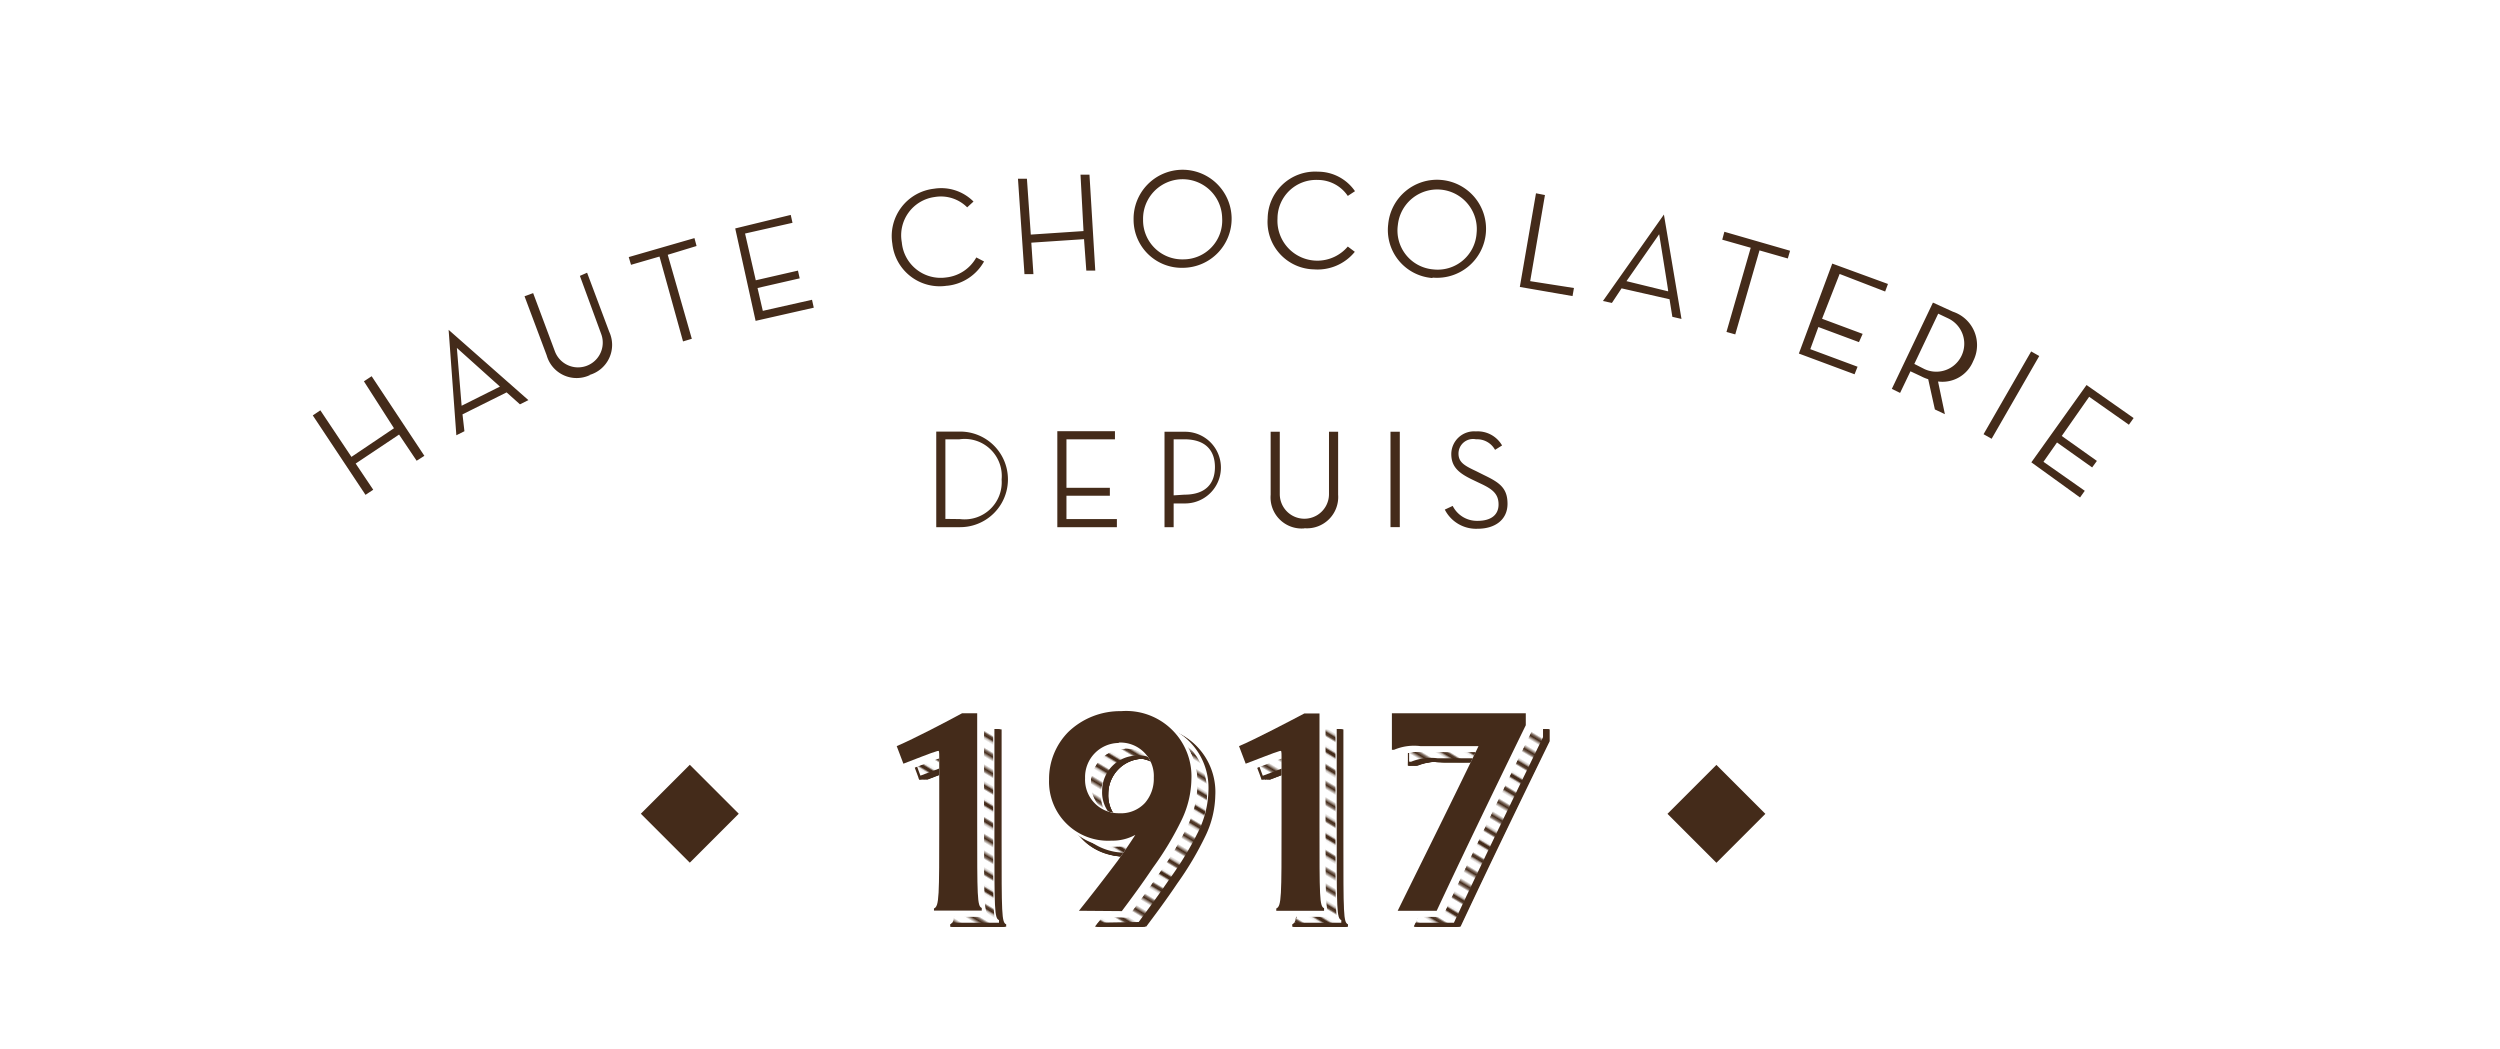 <svg viewBox="0 0 142.27 59.68" xmlns="http://www.w3.org/2000/svg" xmlns:xlink="http://www.w3.org/1999/xlink"><clipPath id="a"><path d="m0 0h72v72h-72z"/></clipPath><clipPath id="b"><path d="m-7.53 9.67h154.13v46.1h-154.13z"/></clipPath><clipPath id="c"><path d="m37.23 30.67h61.82v26.1h-61.82z"/></clipPath><clipPath id="d"><path d="m46.88 37.67h43.17v18.1h-43.17z"/></clipPath><pattern id="e" height="72" patternTransform="matrix(.1 .06 .06 -.1 -2958.72 1881.94)" patternUnits="userSpaceOnUse" viewBox="0 0 72 72" width="72"><path d="m0 0h72v72h-72z" fill="none"/><g clip-path="url(#a)"><path d="m71.75 3.6h72.5" fill="none" stroke="#442b1a" stroke-width="2.16"/><path d="m71.75 18h72.5" fill="none" stroke="#442b1a" stroke-width="2.16"/><path d="m71.75 32.4h72.5" fill="none" stroke="#442b1a" stroke-width="2.16"/><path d="m71.75 46.8h72.5" fill="none" stroke="#442b1a" stroke-width="2.16"/><path d="m71.75 61.2h72.5" fill="none" stroke="#442b1a" stroke-width="2.16"/><path d="m71.75 10.8h72.5" fill="none" stroke="#442b1a" stroke-width="2.16"/><path d="m71.75 25.2h72.5" fill="none" stroke="#442b1a" stroke-width="2.16"/><path d="m71.75 39.6h72.5" fill="none" stroke="#442b1a" stroke-width="2.16"/><path d="m71.75 54h72.5" fill="none" stroke="#442b1a" stroke-width="2.16"/><path d="m71.75 68.4h72.5" fill="none" stroke="#442b1a" stroke-width="2.16"/><path d="m-.25 3.6h72.5" fill="none" stroke="#442b1a" stroke-width="2.16"/><path d="m-.25 18h72.5" fill="none" stroke="#442b1a" stroke-width="2.16"/><path d="m-.25 32.4h72.5" fill="none" stroke="#442b1a" stroke-width="2.16"/><path d="m-.25 46.8h72.5" fill="none" stroke="#442b1a" stroke-width="2.16"/><path d="m-.25 61.2h72.5" fill="none" stroke="#442b1a" stroke-width="2.16"/><path d="m-.25 10.8h72.5" fill="none" stroke="#442b1a" stroke-width="2.16"/><path d="m-.25 25.2h72.5" fill="none" stroke="#442b1a" stroke-width="2.16"/><path d="m-.25 39.6h72.5" fill="none" stroke="#442b1a" stroke-width="2.16"/><path d="m-.25 54h72.5" fill="none" stroke="#442b1a" stroke-width="2.16"/><path d="m-.25 68.4h72.5" fill="none" stroke="#442b1a" stroke-width="2.16"/><path d="m-72.25 3.6h72.5" fill="none" stroke="#442b1a" stroke-width="2.16"/><path d="m-72.25 18h72.5" fill="none" stroke="#442b1a" stroke-width="2.16"/><path d="m-72.25 32.4h72.5" fill="none" stroke="#442b1a" stroke-width="2.16"/><path d="m-72.25 46.8h72.5" fill="none" stroke="#442b1a" stroke-width="2.16"/><path d="m-72.25 61.2h72.5" fill="none" stroke="#442b1a" stroke-width="2.16"/><path d="m-72.25 10.8h72.5" fill="none" stroke="#442b1a" stroke-width="2.16"/><path d="m-72.25 25.2h72.5" fill="none" stroke="#442b1a" stroke-width="2.16"/><path d="m-72.25 39.6h72.5" fill="none" stroke="#442b1a" stroke-width="2.16"/><path d="m-72.25 54h72.5" fill="none" stroke="#442b1a" stroke-width="2.16"/><path d="m-72.25 68.4h72.5" fill="none" stroke="#442b1a" stroke-width="2.16"/></g></pattern><pattern id="f" height="72" patternTransform="matrix(.1 .06 .06 -.1 -2960.03 1883.97)" patternUnits="userSpaceOnUse" viewBox="0 0 72 72" width="72"><path d="m0 0h72v72h-72z" fill="none"/><g clip-path="url(#a)"><path d="m71.75 3.6h72.5" fill="none" stroke="#442b1a" stroke-width="2.16"/><path d="m71.75 18h72.5" fill="none" stroke="#442b1a" stroke-width="2.16"/><path d="m71.75 32.4h72.5" fill="none" stroke="#442b1a" stroke-width="2.16"/><path d="m71.75 46.8h72.5" fill="none" stroke="#442b1a" stroke-width="2.16"/><path d="m71.75 61.2h72.5" fill="none" stroke="#442b1a" stroke-width="2.16"/><path d="m71.75 10.8h72.5" fill="none" stroke="#442b1a" stroke-width="2.16"/><path d="m71.75 25.2h72.5" fill="none" stroke="#442b1a" stroke-width="2.16"/><path d="m71.75 39.6h72.5" fill="none" stroke="#442b1a" stroke-width="2.16"/><path d="m71.75 54h72.5" fill="none" stroke="#442b1a" stroke-width="2.16"/><path d="m71.75 68.4h72.5" fill="none" stroke="#442b1a" stroke-width="2.16"/><path d="m-.25 3.6h72.5" fill="none" stroke="#442b1a" stroke-width="2.16"/><path d="m-.25 18h72.5" fill="none" stroke="#442b1a" stroke-width="2.16"/><path d="m-.25 32.4h72.5" fill="none" stroke="#442b1a" stroke-width="2.16"/><path d="m-.25 46.8h72.5" fill="none" stroke="#442b1a" stroke-width="2.16"/><path d="m-.25 61.2h72.5" fill="none" stroke="#442b1a" stroke-width="2.16"/><path d="m-.25 10.8h72.5" fill="none" stroke="#442b1a" stroke-width="2.16"/><path d="m-.25 25.2h72.5" fill="none" stroke="#442b1a" stroke-width="2.16"/><path d="m-.25 39.6h72.5" fill="none" stroke="#442b1a" stroke-width="2.16"/><path d="m-.25 54h72.5" fill="none" stroke="#442b1a" stroke-width="2.16"/><path d="m-.25 68.4h72.5" fill="none" stroke="#442b1a" stroke-width="2.16"/><path d="m-72.25 3.6h72.5" fill="none" stroke="#442b1a" stroke-width="2.16"/><path d="m-72.25 18h72.5" fill="none" stroke="#442b1a" stroke-width="2.16"/><path d="m-72.25 32.4h72.5" fill="none" stroke="#442b1a" stroke-width="2.16"/><path d="m-72.25 46.8h72.5" fill="none" stroke="#442b1a" stroke-width="2.16"/><path d="m-72.25 61.2h72.5" fill="none" stroke="#442b1a" stroke-width="2.16"/><path d="m-72.25 10.8h72.5" fill="none" stroke="#442b1a" stroke-width="2.16"/><path d="m-72.25 25.2h72.5" fill="none" stroke="#442b1a" stroke-width="2.16"/><path d="m-72.25 39.6h72.5" fill="none" stroke="#442b1a" stroke-width="2.16"/><path d="m-72.25 54h72.5" fill="none" stroke="#442b1a" stroke-width="2.16"/><path d="m-72.25 68.4h72.5" fill="none" stroke="#442b1a" stroke-width="2.16"/></g></pattern><g clip-path="url(#b)"><path d="m37.3 44.34h3.94v3.94h-3.94z" fill="#442b1a" transform="matrix(.707 -.707 .707 .707 -21.25 41.33)"/><path d="m95.72 44.34h3.94v3.94h-3.94z" fill="#442b1a" transform="matrix(.707 -.707 .707 .707 -4.13 82.64)"/><g clip-path="url(#b)"><path d="m82.22 29a2 2 0 0 0 1.87 1.09c1 0 1.7-.52 1.7-1.42s-.46-1.21-1.33-1.63l-.46-.23c-.66-.31-1-.5-1-1a.83.83 0 0 1 1-.81 1.16 1.16 0 0 1 1.08.6l.4-.25a1.6 1.6 0 0 0 -1.49-.8 1.3 1.3 0 0 0 -1.4 1.29c0 .76.47 1.11 1.25 1.48l.44.21c.66.31 1 .58 1 1.18s-.44.93-1.19.93a1.54 1.54 0 0 1 -1.42-.85zm-3.09 1h.53v-5.43h-.53zm-4.9.06a1.78 1.78 0 0 0 1.92-1.91v-3.58h-.52v3.55a1.4 1.4 0 1 1 -2.8 0v-3.55h-.52v3.59a1.77 1.77 0 0 0 1.92 1.91m-7.44-1.88v-3.19h.61c1.24 0 1.74.67 1.74 1.58s-.5 1.57-1.74 1.57zm0 .46h.65a2 2 0 1 0 0-4.08h-1.17v5.43h.52zm-6.62 1.35h3.39v-.46h-2.87v-1.33h2.47v-.45h-2.47v-2.76h2.76v-.46h-3.28zm-6.37-.47v-4.53h.8a2.11 2.11 0 0 1 2.4 2.29 2.11 2.11 0 0 1 -2.37 2.25zm-.52.47h1.36a2.72 2.72 0 1 0 0-5.44h-1.36z" fill="#442b1a"/><g clip-path="url(#c)"><g clip-path="url(#d)"><path d="m52.77 44.37-.38-1c1-.41 2.94-1.46 3.72-1.86h.89v4 2.29c0 4.17 0 4.7.26 4.8v.14h-2.75v-.14c.3-.12.3-.64.3-4.81v-3.74c0-.42 0-.43-.11-.4-.31.08-1.42.53-1.93.72" fill="#442b1a"/><path d="m62.76 52.73c.77-.95 1.49-1.88 2.21-2.85.33-.46.6-.85 1-1.47a2.69 2.69 0 0 1 -1.36.33 3.37 3.37 0 0 1 -3.55-3.49 3.8 3.8 0 0 1 1.1-2.7 4.21 4.21 0 0 1 3-1.19 3.72 3.72 0 0 1 4 3.91 5.55 5.55 0 0 1 -.54 2.26 18.12 18.12 0 0 1 -1.62 2.74c-.63.94-1.23 1.74-1.77 2.46zm2.24-9.55a2 2 0 0 0 -1.93 2 1.91 1.91 0 0 0 1.94 2 1.86 1.86 0 0 0 1.47-.59 2.1 2.1 0 0 0 .52-1.42 1.91 1.91 0 0 0 -2-2z" fill="#442b1a"/><path d="m72.25 44.37-.38-1c.95-.41 2.94-1.46 3.72-1.86h.86v4 2.29c0 4.17 0 4.7.26 4.8v.14h-2.71v-.14c.3-.12.3-.64.3-4.81v-3.74c0-.42 0-.43-.11-.4-.3.08-1.41.53-1.93.72" fill="#442b1a"/><path d="m80.69 43.57h-.12c0-.49 0-1.41 0-2.07h7.62v.68c-2 4.1-3.73 7.69-5.07 10.55h-2.22c1.66-3.37 2.9-5.84 4.6-9.36h-3.31a3.07 3.07 0 0 0 -1.5.2" fill="#442b1a"/><path d="m52.72 44.37-.37-1c.95-.41 2.94-1.46 3.71-1.86h.87v4 2.29c0 4.17 0 4.7.26 4.8v.14h-2.73v-.14c.31-.12.31-.64.31-4.81v-3.74c0-.42 0-.43-.12-.4-.3.08-1.41.53-1.93.72" fill="#442b1a"/><path d="m62.72 52.73c.76-.95 1.48-1.88 2.2-2.85.33-.46.61-.85 1-1.47a2.72 2.72 0 0 1 -1.37.33 3.36 3.36 0 0 1 -3.55-3.5 3.83 3.83 0 0 1 1.09-2.7 4.21 4.21 0 0 1 3-1.19 3.73 3.73 0 0 1 4 3.91 5.57 5.57 0 0 1 -.55 2.26 18.74 18.74 0 0 1 -1.64 2.75c-.64.94-1.24 1.74-1.77 2.46zm2.28-9.55a2 2 0 0 0 -1.93 2 1.91 1.91 0 0 0 2 2 1.87 1.87 0 0 0 1.47-.59 2.09 2.09 0 0 0 .5-1.43 1.9 1.9 0 0 0 -2-2z" fill="#442b1a"/><path d="m72.2 44.37-.37-1c1-.41 2.94-1.46 3.72-1.86h.86v4 2.29c0 4.17 0 4.7.26 4.8v.14h-2.67v-.14c.3-.12.3-.64.3-4.81v-3.74c0-.42 0-.43-.12-.4-.3.08-1.41.53-1.93.72" fill="#442b1a"/><path d="m80.64 43.57h-.11c0-.49 0-1.41 0-2.07h7.62v.68c-2 4.1-3.73 7.69-5.07 10.55h-2.2c1.66-3.37 2.89-5.84 4.59-9.36h-3.33a3.1 3.1 0 0 0 -1.5.2" fill="#442b1a"/><path d="m52.68 44.37-.38-1c1-.41 2.94-1.46 3.72-1.86h.86v4 2.29c0 4.17 0 4.7.26 4.8v.14h-2.72v-.14c.3-.12.3-.64.3-4.81v-3.74c0-.42 0-.43-.11-.4-.31.08-1.42.53-1.93.72" fill="#442b1a"/><path d="m62.67 52.73c.76-.95 1.49-1.88 2.21-2.85.33-.46.6-.85 1-1.47a2.69 2.69 0 0 1 -1.36.33 3.37 3.37 0 0 1 -3.52-3.5 3.8 3.8 0 0 1 1.1-2.7 4.21 4.21 0 0 1 3-1.19 3.72 3.72 0 0 1 4 3.91 5.55 5.55 0 0 1 -.54 2.26 18.12 18.12 0 0 1 -1.65 2.75c-.63.94-1.23 1.74-1.77 2.46zm2.33-9.55a2 2 0 0 0 -1.93 2 1.91 1.91 0 0 0 1.94 2 1.86 1.86 0 0 0 1.47-.59 2.09 2.09 0 0 0 .5-1.43 1.9 1.9 0 0 0 -2-2z" fill="#442b1a"/><path d="m72.16 44.37-.38-1c1-.41 2.94-1.46 3.72-1.86h.86v4 2.29c0 4.17 0 4.7.26 4.8v.14h-2.72v-.14c.3-.12.3-.64.3-4.81v-3.74c0-.42 0-.43-.11-.4-.3.08-1.41.53-1.93.72" fill="#442b1a"/><path d="m80.6 43.57h-.12c0-.49 0-1.41 0-2.07h7.62v.68c-2 4.1-3.73 7.69-5.07 10.55h-2.22c1.66-3.37 2.9-5.84 4.6-9.36h-3.31a3.07 3.07 0 0 0 -1.5.2" fill="#442b1a"/><path d="m52.63 44.37-.37-1c1-.41 2.94-1.46 3.71-1.86h.87v4 2.29c0 4.17 0 4.7.26 4.8v.14h-2.73v-.14c.31-.12.31-.64.31-4.81v-3.74c0-.42 0-.43-.12-.4-.3.08-1.41.53-1.93.72" fill="#442b1a"/><path d="m62.63 52.73c.76-.95 1.48-1.88 2.2-2.85.33-.46.61-.85 1-1.47a2.72 2.72 0 0 1 -1.37.33 3.36 3.36 0 0 1 -3.54-3.49 3.83 3.83 0 0 1 1.08-2.71 4.21 4.21 0 0 1 3-1.19 3.73 3.73 0 0 1 4 3.91 5.57 5.57 0 0 1 -.55 2.26 18.74 18.74 0 0 1 -1.64 2.75c-.64.94-1.24 1.74-1.77 2.46zm2.27-9.55a2 2 0 0 0 -1.93 2 1.91 1.91 0 0 0 2 2 1.87 1.87 0 0 0 1.47-.59 2.09 2.09 0 0 0 .5-1.43 1.9 1.9 0 0 0 -2-2z" fill="#442b1a"/><path d="m72.11 44.37-.37-1c1-.41 2.94-1.46 3.72-1.86h.86v4 2.29c0 4.17 0 4.7.26 4.8v.14h-2.7v-.14c.3-.12.3-.64.3-4.81v-3.74c0-.42 0-.43-.12-.4-.3.08-1.41.53-1.93.72" fill="#442b1a"/><path d="m80.55 43.57h-.11c0-.49 0-1.41 0-2.07h7.56v.68c-2 4.1-3.73 7.69-5.07 10.55h-2.2c1.65-3.37 2.89-5.84 4.59-9.36h-3.27a3.07 3.07 0 0 0 -1.5.2" fill="#442b1a"/><path d="m52.59 44.37-.38-1c.95-.41 2.94-1.46 3.72-1.86h.86v4 2.29c0 4.17 0 4.7.26 4.8v.14h-2.72v-.14c.3-.12.3-.64.3-4.81v-3.74c0-.42 0-.43-.11-.4-.31.08-1.42.53-1.93.72" fill="#442b1a"/><path d="m62.58 52.73c.76-.95 1.48-1.88 2.2-2.85.34-.46.61-.85 1-1.47a2.7 2.7 0 0 1 -1.37.33 3.37 3.37 0 0 1 -3.54-3.49 3.83 3.83 0 0 1 1.13-2.71 4.25 4.25 0 0 1 3-1.19 3.73 3.73 0 0 1 4 3.91 5.57 5.57 0 0 1 -.55 2.26 17.07 17.07 0 0 1 -1.64 2.75c-.63.94-1.24 1.74-1.77 2.46zm2.28-9.55a2 2 0 0 0 -1.93 2 1.91 1.91 0 0 0 1.94 2 1.86 1.86 0 0 0 1.47-.59 2.09 2.09 0 0 0 .5-1.43 1.9 1.9 0 0 0 -2-2z" fill="#442b1a"/><path d="m72.07 44.37-.38-1c1-.41 2.94-1.46 3.72-1.86h.86v4 2.29c0 4.17 0 4.7.26 4.8v.14h-2.72v-.14c.3-.12.3-.64.3-4.81v-3.74c0-.42 0-.43-.11-.4-.31.08-1.41.53-1.93.72" fill="#442b1a"/><path d="m80.51 43.57h-.12c0-.49 0-1.41 0-2.07h7.61v.68c-2 4.1-3.73 7.69-5.07 10.55h-2.21c1.66-3.37 2.9-5.84 4.6-9.36h-3.32a3 3 0 0 0 -1.5.2" fill="#442b1a"/><path d="m52.54 44.37-.37-1c.95-.41 2.93-1.46 3.71-1.86h.87v4 2.29c0 4.17 0 4.7.26 4.8v.14h-2.73v-.14c.31-.12.31-.64.31-4.81v-3.74c0-.42 0-.43-.12-.4-.3.08-1.41.53-1.93.72" fill="#442b1a"/><path d="m62.54 52.73c.76-.95 1.48-1.88 2.2-2.85.33-.46.6-.85 1-1.47a2.72 2.72 0 0 1 -1.37.33 3.36 3.36 0 0 1 -3.54-3.49 3.83 3.83 0 0 1 1.09-2.7 4.21 4.21 0 0 1 3-1.19 3.73 3.73 0 0 1 4 3.91 5.57 5.57 0 0 1 -.55 2.26 18.74 18.74 0 0 1 -1.64 2.75c-.64.94-1.24 1.74-1.77 2.46zm2.27-9.55a2 2 0 0 0 -1.93 2 1.91 1.91 0 0 0 1.95 2 1.84 1.84 0 0 0 1.46-.59 2.05 2.05 0 0 0 .51-1.43 1.9 1.9 0 0 0 -2-2z" fill="#442b1a"/><path d="m72 44.37-.37-1c.95-.41 2.94-1.46 3.71-1.86h.87v4 2.29c0 4.17 0 4.7.26 4.8v.14h-2.7v-.14c.3-.12.3-.64.3-4.81v-3.74c0-.42 0-.43-.12-.4-.3.08-1.41.53-1.93.72" fill="#442b1a"/><path d="m80.46 43.57h-.11c0-.49 0-1.41 0-2.07h7.65v.68c-2 4.1-3.73 7.69-5.07 10.55h-2.2c1.65-3.37 2.89-5.84 4.59-9.36h-3.32a3.07 3.07 0 0 0 -1.5.2" fill="#442b1a"/><path d="m52.5 44.37-.38-1c1-.41 2.94-1.46 3.72-1.86h.86v4 2.29c0 4.17 0 4.7.26 4.8v.14h-2.72v-.14c.3-.12.3-.64.3-4.81v-3.74c0-.42 0-.43-.11-.4-.31.08-1.42.53-1.93.72" fill="#442b1a"/><path d="m62.49 52.73c.76-.95 1.48-1.88 2.2-2.85.34-.46.61-.85 1-1.47a2.7 2.7 0 0 1 -1.37.33 3.37 3.37 0 0 1 -3.54-3.49 3.83 3.83 0 0 1 1.09-2.7 4.25 4.25 0 0 1 3-1.19 3.73 3.73 0 0 1 4 3.91 5.57 5.57 0 0 1 -.55 2.26 17.07 17.07 0 0 1 -1.64 2.75c-.63.94-1.24 1.74-1.77 2.46zm2.28-9.55a2 2 0 0 0 -1.93 2 1.91 1.91 0 0 0 1.94 2 1.86 1.86 0 0 0 1.47-.59 2.09 2.09 0 0 0 .5-1.43 1.9 1.9 0 0 0 -2-2z" fill="#442b1a"/><path d="m72 44.37-.38-1c1-.41 2.94-1.46 3.72-1.86h.86v4 2.29c0 4.17 0 4.7.26 4.8v.14h-2.74v-.14c.3-.12.3-.64.3-4.81v-3.74c0-.42 0-.43-.11-.4-.31.08-1.41.53-1.93.72" fill="#442b1a"/><path d="m80.42 43.57h-.12c0-.49 0-1.41 0-2.07h7.62v.68c-2 4.1-3.73 7.69-5.07 10.55h-2.22c1.66-3.37 2.9-5.84 4.6-9.36h-3.32a3 3 0 0 0 -1.49.2" fill="#442b1a"/><path d="m52.45 44.37-.37-1c.92-.37 2.92-1.47 3.71-1.87h.87v4 2.29c0 4.17 0 4.7.26 4.8v.14h-2.73v-.13c.31-.12.31-.64.31-4.81v-3.74c0-.42 0-.43-.12-.4-.3.08-1.41.53-1.93.72" fill="#442b1a"/><path d="m62.44 52.73c.77-.95 1.49-1.88 2.21-2.85.33-.46.6-.85 1-1.47a2.72 2.72 0 0 1 -1.37.33 3.37 3.37 0 0 1 -3.55-3.49 3.8 3.8 0 0 1 1.1-2.7 4.21 4.21 0 0 1 3-1.19 3.73 3.73 0 0 1 4 3.91 5.57 5.57 0 0 1 -.55 2.26 18.74 18.74 0 0 1 -1.64 2.75c-.64.94-1.24 1.74-1.78 2.46zm2.28-9.55a2 2 0 0 0 -1.93 2 1.91 1.91 0 0 0 1.94 2 1.86 1.86 0 0 0 1.47-.59 2.05 2.05 0 0 0 .51-1.43 1.9 1.9 0 0 0 -2-2z" fill="#442b1a"/><path d="m71.93 44.37-.37-1c1-.41 2.94-1.46 3.71-1.86h.87v4 2.29c0 4.17 0 4.7.26 4.8v.14h-2.73v-.14c.31-.12.31-.64.31-4.81v-3.74c0-.42 0-.43-.12-.4-.3.08-1.41.53-1.93.72" fill="#442b1a"/><path d="m80.37 43.57h-.11c0-.49 0-1.41 0-2.07h7.62v.68c-2 4.1-3.73 7.69-5.07 10.55h-2.2c1.65-3.37 2.89-5.84 4.59-9.36h-3.33a3.07 3.07 0 0 0 -1.5.2" fill="#442b1a"/><path d="m52.4 44.37-.37-1c.97-.37 2.97-1.47 3.72-1.87h.86v4 2.29c0 4.17 0 4.7.25 4.8v.14h-2.7v-.13c.3-.12.3-.64.3-4.81v-3.74c0-.42 0-.43-.12-.4-.3.08-1.41.53-1.93.72" fill="#442b1a"/><path d="m62.4 52.73c.76-.95 1.48-1.88 2.2-2.85.33-.46.61-.85 1-1.47a2.72 2.72 0 0 1 -1.37.33 3.37 3.37 0 0 1 -3.54-3.49 3.83 3.83 0 0 1 1.09-2.7 4.25 4.25 0 0 1 3-1.19 3.73 3.73 0 0 1 4 3.91 5.57 5.57 0 0 1 -.55 2.26 17.07 17.07 0 0 1 -1.64 2.75c-.63.94-1.24 1.74-1.77 2.46zm2.28-9.55a2 2 0 0 0 -1.93 2 1.91 1.91 0 0 0 1.94 2 1.87 1.87 0 0 0 1.47-.59 2.09 2.09 0 0 0 .5-1.43 1.9 1.9 0 0 0 -2-2z" fill="#442b1a"/><path d="m71.89 44.37-.38-1c.95-.41 2.94-1.46 3.72-1.86h.86v4 2.29c0 4.17 0 4.7.26 4.8v.14h-2.72v-.14c.3-.12.3-.64.3-4.81v-3.74c0-.42 0-.43-.11-.4-.31.08-1.42.53-1.93.72" fill="#442b1a"/><path d="m80.33 43.57h-.12c0-.49 0-1.41 0-2.07h7.62v.68c-2 4.1-3.73 7.69-5.07 10.55h-2.22c1.66-3.37 2.9-5.84 4.6-9.36h-3.32a3 3 0 0 0 -1.49.2" fill="#442b1a"/><path d="m52.36 44.37-.37-1c.95-.41 2.93-1.46 3.71-1.86h.87v4 2.29c0 4.17 0 4.7.26 4.8v.14h-2.73v-.14c.31-.12.31-.64.31-4.81v-3.74c0-.42 0-.43-.12-.4-.3.08-1.41.53-1.93.72" fill="#442b1a"/><path d="m62.35 52.73c.77-.95 1.49-1.88 2.21-2.85.33-.46.6-.85 1-1.47a2.72 2.72 0 0 1 -1.37.33 3.37 3.37 0 0 1 -3.55-3.49 3.8 3.8 0 0 1 1.1-2.7 4.21 4.21 0 0 1 3-1.19 3.73 3.73 0 0 1 4 3.91 5.57 5.57 0 0 1 -.55 2.26 18.74 18.74 0 0 1 -1.64 2.75c-.64.94-1.24 1.74-1.78 2.46zm2.28-9.55a2 2 0 0 0 -1.93 2 1.91 1.91 0 0 0 1.94 2 1.86 1.86 0 0 0 1.47-.59 2.05 2.05 0 0 0 .51-1.43 1.9 1.9 0 0 0 -2-2z" fill="#442b1a"/><path d="m71.84 44.37-.37-1c1-.41 2.94-1.46 3.71-1.86h.87v4 2.29c0 4.17 0 4.7.26 4.8v.14h-2.73v-.14c.31-.12.31-.64.31-4.81v-3.74c0-.42 0-.43-.12-.4-.3.08-1.41.53-1.93.72" fill="#442b1a"/><path d="m80.28 43.57h-.11c0-.49 0-1.41 0-2.07h7.62v.68c-2 4.1-3.73 7.69-5.07 10.55h-2.22c1.65-3.37 2.89-5.84 4.59-9.36h-3.31a3.07 3.07 0 0 0 -1.5.2" fill="#442b1a"/><path d="m52.31 44.37-.37-1c1-.41 2.94-1.46 3.72-1.86h.86v4 2.29c0 4.17 0 4.7.26 4.8v.14h-2.7v-.14c.3-.12.3-.64.3-4.81v-3.74c0-.42 0-.43-.12-.4-.3.08-1.41.53-1.93.72" fill="#442b1a"/><path d="m62.31 52.73c.76-.95 1.48-1.88 2.2-2.85.33-.46.61-.85 1-1.47a2.72 2.72 0 0 1 -1.37.33 3.37 3.37 0 0 1 -3.54-3.49 3.83 3.83 0 0 1 1.09-2.7 4.23 4.23 0 0 1 3-1.19 3.73 3.73 0 0 1 4 3.91 5.57 5.57 0 0 1 -.55 2.26 17.87 17.87 0 0 1 -1.64 2.75c-.63.94-1.24 1.74-1.77 2.46zm2.27-9.55a2 2 0 0 0 -1.93 2 1.92 1.92 0 0 0 1.95 2 1.87 1.87 0 0 0 1.47-.59 2.09 2.09 0 0 0 .5-1.43 1.9 1.9 0 0 0 -2-2z" fill="#442b1a"/><path d="m71.8 44.37-.38-1c1-.41 2.94-1.46 3.72-1.86h.86v4 2.29c0 4.17 0 4.7.26 4.8v.14h-2.72v-.14c.3-.12.3-.64.3-4.81v-3.74c0-.42 0-.43-.11-.4-.31.08-1.42.53-1.93.72" fill="#442b1a"/><path d="m80.24 43.57h-.12c0-.49 0-1.41 0-2.07h7.62v.68c-2 4.1-3.74 7.69-5.08 10.55h-2.2c1.66-3.37 2.9-5.84 4.6-9.36h-3.33a3 3 0 0 0 -1.49.2" fill="#442b1a"/><path d="m52.38 44.14-.37-1c1-.4 2.94-1.45 3.71-1.86h.87v4 2.29c0 4.16 0 4.69.26 4.79v.15h-2.73v-.13c.31-.13.31-.65.31-4.81v-3.75c0-.41 0-.43-.12-.4-.3.09-1.41.53-1.93.72" fill="#fff"/><path d="m62.38 52.51c.76-.95 1.48-1.89 2.2-2.85.33-.46.61-.85 1-1.47a2.72 2.72 0 0 1 -1.37.33 3.35 3.35 0 0 1 -3.53-3.52 3.84 3.84 0 0 1 1.09-2.71 4.25 4.25 0 0 1 3-1.18 3.73 3.73 0 0 1 4 3.9 5.57 5.57 0 0 1 -.55 2.26 18.23 18.23 0 0 1 -1.65 2.73c-.64.94-1.24 1.75-1.77 2.47zm2.27-9.51a2 2 0 0 0 -1.93 2 1.91 1.91 0 0 0 2 2 1.87 1.87 0 0 0 1.47-.59 2.09 2.09 0 0 0 .5-1.42 1.9 1.9 0 0 0 -2-2z" fill="#fff"/><path d="m71.86 44.14-.37-1c1-.4 2.94-1.45 3.72-1.86h.86v4 2.29c0 4.16 0 4.69.26 4.79v.15h-2.7v-.13c.3-.13.3-.65.3-4.81v-3.75c0-.41 0-.43-.12-.4-.3.09-1.41.53-1.93.72" fill="#fff"/><path d="m80.3 43.35h-.11c0-.49 0-1.41 0-2.08h7.62v.68c-2 4.11-3.73 7.69-5.07 10.56h-2.2c1.66-3.37 2.89-5.85 4.59-9.36h-3.33a3 3 0 0 0 -1.5.2" fill="#fff"/><path d="m52.31 44.37-.37-1c1-.41 2.94-1.46 3.72-1.86h.86v4 2.29c0 4.17 0 4.7.26 4.8v.14h-2.7v-.14c.3-.12.3-.64.3-4.81v-3.74c0-.42 0-.43-.12-.4-.3.08-1.41.53-1.93.72" fill="url(#e)"/><path d="m62.31 52.73c.76-.95 1.48-1.88 2.2-2.85.33-.46.61-.85 1-1.47a2.72 2.72 0 0 1 -1.37.33 3.37 3.37 0 0 1 -3.54-3.49 3.83 3.83 0 0 1 1.09-2.7 4.23 4.23 0 0 1 3-1.19 3.73 3.73 0 0 1 4 3.91 5.57 5.57 0 0 1 -.55 2.26 17.87 17.87 0 0 1 -1.64 2.75c-.63.94-1.24 1.74-1.77 2.46zm2.27-9.55a2 2 0 0 0 -1.93 2 1.92 1.92 0 0 0 1.95 2 1.87 1.87 0 0 0 1.47-.59 2.09 2.09 0 0 0 .5-1.43 1.9 1.9 0 0 0 -2-2z" fill="url(#f)"/><path d="m71.8 44.37-.38-1c1-.41 2.94-1.46 3.72-1.86h.86v4 2.29c0 4.17 0 4.7.26 4.8v.14h-2.72v-.14c.3-.12.3-.64.3-4.81v-3.74c0-.42 0-.43-.11-.4-.31.08-1.42.53-1.93.72" fill="url(#e)"/><path d="m80.24 43.57h-.12c0-.49 0-1.41 0-2.07h7.62v.68c-2 4.1-3.74 7.69-5.08 10.55h-2.2c1.66-3.37 2.9-5.84 4.6-9.36h-3.33a3 3 0 0 0 -1.49.2" fill="url(#e)"/><g fill="#fff"><path d="m51.75 43.8-.38-1c1-.4 2.94-1.45 3.72-1.86h.91v4 2.29c0 4.16 0 4.69.26 4.79v.15h-2.77v-.17c.3-.13.3-.65.3-4.81v-3.71c0-.42 0-.43-.11-.4-.31.08-1.42.53-1.93.72"/><path d="m61.74 52.17c.76-1 1.49-1.89 2.21-2.85.33-.47.6-.85 1-1.47a2.69 2.69 0 0 1 -1.36.33 3.36 3.36 0 0 1 -3.59-3.5 3.8 3.8 0 0 1 1.14-2.68 4.25 4.25 0 0 1 3-1.18 3.72 3.72 0 0 1 4 3.9 5.55 5.55 0 0 1 -.56 2.28 17.64 17.64 0 0 1 -1.65 2.75c-.63.94-1.23 1.75-1.77 2.47zm2.26-9.55a1.94 1.94 0 0 0 -1.93 2 1.91 1.91 0 0 0 1.94 2 1.86 1.86 0 0 0 1.49-.62 2.09 2.09 0 0 0 .5-1.4 1.9 1.9 0 0 0 -2-2z"/><path d="m71.23 43.8-.38-1c1-.4 2.94-1.45 3.72-1.86h.86v4 2.29c0 4.16 0 4.69.26 4.79v.15h-2.69v-.17c.3-.13.3-.65.3-4.81v-3.71c0-.42 0-.43-.11-.4-.3.08-1.41.53-1.93.72"/><path d="m79.67 43h-.12c0-.49 0-1.42 0-2.08h7.62v.68c-2 4.1-3.73 7.69-5.07 10.56h-2.22c1.66-3.37 2.9-5.85 4.6-9.37h-3.31a2.91 2.91 0 0 0 -1.5.21"/><path d="m51.72 43.78-.37-1c.95-.41 2.94-1.46 3.72-1.86h.86v4 2.28c0 4.17 0 4.7.26 4.8v.15h-2.7v-.15c.3-.13.3-.65.3-4.82v-3.72c0-.42 0-.43-.12-.4-.3.08-1.41.53-1.93.72"/><path d="m61.72 52.14c.76-1 1.48-1.88 2.2-2.85.33-.46.61-.85 1-1.47a2.72 2.72 0 0 1 -1.37.33 3.37 3.37 0 0 1 -3.55-3.5 3.83 3.83 0 0 1 1.11-2.65 4.25 4.25 0 0 1 3-1.19 3.73 3.73 0 0 1 4 3.91 5.57 5.57 0 0 1 -.55 2.26 17.07 17.07 0 0 1 -1.64 2.75c-.63.94-1.24 1.74-1.77 2.46zm2.28-9.55a2 2 0 0 0 -1.93 2 1.91 1.91 0 0 0 1.94 2 1.87 1.87 0 0 0 1.47-.59 2.09 2.09 0 0 0 .5-1.43 1.9 1.9 0 0 0 -2-2z"/><path d="m71.21 43.78-.38-1c1-.41 2.94-1.46 3.72-1.86h.86v4 2.28c0 4.17 0 4.7.26 4.8v.15h-2.67v-.15c.3-.13.3-.65.3-4.82v-3.72c0-.42 0-.43-.11-.4-.31.08-1.42.53-1.93.72"/><path d="m79.65 43h-.12c0-.49 0-1.41 0-2.07h7.62v.68c-2 4.1-3.74 7.69-5.08 10.55h-2.2c1.66-3.37 2.9-5.84 4.6-9.36h-3.33a3 3 0 0 0 -1.49.2"/><path d="m51.7 43.75-.37-1c1-.4 2.94-1.45 3.71-1.85h.87v4 2.29c0 4.16 0 4.7.26 4.8v.14h-2.73v-.13c.31-.13.31-.65.31-4.81v-3.75c0-.42 0-.44-.12-.41-.3.09-1.41.54-1.93.72"/><path d="m61.7 52.12c.76-.95 1.48-1.88 2.2-2.85.33-.46.61-.85 1-1.47a2.72 2.72 0 0 1 -1.37.33 3.36 3.36 0 0 1 -3.53-3.5 3.85 3.85 0 0 1 1.09-2.71 4.25 4.25 0 0 1 3-1.18 3.73 3.73 0 0 1 4 3.91 5.57 5.57 0 0 1 -.55 2.26 19.28 19.28 0 0 1 -1.64 2.75c-.64.94-1.24 1.74-1.77 2.46zm2.3-9.55a2 2 0 0 0 -1.93 2 2 2 0 0 0 3.39 1.43 2.09 2.09 0 0 0 .5-1.43 1.9 1.9 0 0 0 -2-2z"/><path d="m71.18 43.75-.37-1c1-.4 2.94-1.45 3.72-1.85h.86v4 2.29c0 4.16 0 4.7.26 4.8v.14h-2.7v-.13c.3-.13.3-.65.3-4.81v-3.75c0-.42 0-.44-.12-.41-.3.09-1.41.54-1.93.72"/><path d="m79.62 43h-.11c0-.49 0-1.41 0-2.07h7.62v.67c-2 4.11-3.73 7.7-5.07 10.56h-2.2c1.66-3.37 2.89-5.85 4.59-9.36h-3.33a3 3 0 0 0 -1.5.2"/><path d="m51.68 43.73-.38-1c1-.4 2.94-1.45 3.72-1.86h.86v4 2.29c0 4.16 0 4.69.26 4.8v.14h-2.72v-.1c.3-.13.3-.65.3-4.81v-3.78c0-.41 0-.43-.11-.4-.3.09-1.41.53-1.93.72"/><path d="m61.67 52.1c.77-1 1.49-1.89 2.21-2.85.33-.46.6-.85 1-1.47a2.73 2.73 0 0 1 -1.37.34 3.37 3.37 0 0 1 -3.51-3.51 3.82 3.82 0 0 1 1.1-2.71 4.25 4.25 0 0 1 3-1.18 3.73 3.73 0 0 1 4 3.9 5.62 5.62 0 0 1 -.55 2.27 19.28 19.28 0 0 1 -1.64 2.75c-.64.93-1.24 1.74-1.78 2.46zm2.33-9.55a1.94 1.94 0 0 0 -1.93 2 1.9 1.9 0 0 0 1.94 2 1.86 1.86 0 0 0 1.42-.55 2 2 0 0 0 .51-1.42 1.91 1.91 0 0 0 -2-2z"/><path d="m71.16 43.73-.37-1c.95-.4 2.93-1.45 3.71-1.86h.87v4 2.29c0 4.16 0 4.69.26 4.8v.14h-2.73v-.1c.31-.13.31-.65.31-4.81v-3.78c0-.41 0-.43-.12-.4-.3.09-1.41.53-1.93.72"/><path d="m79.6 42.94h-.12c0-.49 0-1.41 0-2.08h7.62v.68c-2 4.11-3.73 7.69-5.07 10.56h-2.2c1.65-3.37 2.89-5.85 4.59-9.36h-3.32a3 3 0 0 0 -1.5.2"/><path d="m51.66 43.71-.38-1c.95-.4 2.94-1.45 3.72-1.86h.86v4 2.29c0 4.16 0 4.69.26 4.79v.15h-2.72v-.08c.3-.13.3-.65.3-4.81v-3.8c0-.42 0-.43-.11-.4-.31.08-1.42.53-1.93.72"/><path d="m61.65 52.08c.76-.95 1.49-1.89 2.21-2.86.33-.46.6-.84 1-1.46a2.69 2.69 0 0 1 -1.36.33 3.36 3.36 0 0 1 -3.5-3.5 3.8 3.8 0 0 1 1.1-2.71 4.25 4.25 0 0 1 3-1.18 3.71 3.71 0 0 1 4 3.9 5.55 5.55 0 0 1 -.54 2.26 17.64 17.64 0 0 1 -1.65 2.75c-.63.94-1.23 1.75-1.77 2.47zm2.28-9.55a1.94 1.94 0 0 0 -1.93 2 1.91 1.91 0 0 0 1.94 2 1.86 1.86 0 0 0 1.47-.59 2.09 2.09 0 0 0 .5-1.43 1.9 1.9 0 0 0 -2-2z"/><path d="m71.14 43.71-.38-1c.95-.4 2.94-1.45 3.72-1.86h.86v4 2.29c0 4.16 0 4.69.26 4.79v.15h-2.72v-.08c.3-.13.3-.65.3-4.81v-3.8c0-.42 0-.43-.11-.4-.3.08-1.41.53-1.93.72"/><path d="m79.58 42.92h-.12c0-.49 0-1.42 0-2.08h7.62v.68c-2 4.1-3.73 7.69-5.07 10.56h-2.22c1.66-3.37 2.9-5.85 4.6-9.37h-3.31a2.89 2.89 0 0 0 -1.5.21"/><path d="m51.63 43.69-.37-1c1-.41 2.94-1.46 3.72-1.86h.86v4 2.29c0 4.17 0 4.7.26 4.8v.14h-2.7v-.13c.3-.12.3-.64.3-4.81v-3.75c0-.42 0-.43-.12-.4-.3.08-1.41.53-1.93.72"/><path d="m61.63 52.05c.76-.95 1.48-1.88 2.2-2.85.33-.46.61-.85 1-1.47a2.72 2.72 0 0 1 -1.37.33 3.37 3.37 0 0 1 -3.54-3.49 3.83 3.83 0 0 1 1.08-2.71 4.23 4.23 0 0 1 3-1.19 3.73 3.73 0 0 1 4 3.91 5.57 5.57 0 0 1 -.55 2.26 17.87 17.87 0 0 1 -1.64 2.75c-.63.94-1.24 1.74-1.77 2.46zm2.27-9.55a2 2 0 0 0 -1.93 2 1.92 1.92 0 0 0 2 2 1.87 1.87 0 0 0 1.47-.59 2.09 2.09 0 0 0 .5-1.43 1.9 1.9 0 0 0 -2-2z"/><path d="m71.12 43.69-.38-1c1-.41 2.94-1.46 3.72-1.86h.86v4 2.29c0 4.17 0 4.7.26 4.8v.14h-2.72v-.13c.3-.12.3-.64.3-4.81v-3.75c0-.42 0-.43-.11-.4-.31.08-1.42.53-1.93.72"/><path d="m79.56 42.89h-.12c0-.49 0-1.41 0-2.07h7.62v.68c-2 4.1-3.74 7.69-5.08 10.55h-2.2c1.66-3.37 2.9-5.84 4.6-9.36h-3.33a3 3 0 0 0 -1.49.2"/><path d="m51.61 43.66-.37-1c.95-.4 2.93-1.45 3.71-1.85h.87v4 2.29c0 4.16 0 4.7.26 4.8v.1h-2.73v-.1c.31-.13.31-.65.31-4.81v-3.74c0-.42 0-.44-.12-.41-.3.09-1.41.54-1.93.72"/><path d="m61.61 52c.76-1 1.48-1.89 2.2-2.85.33-.46.6-.85 1-1.47a2.72 2.72 0 0 1 -1.37.33 3.36 3.36 0 0 1 -3.54-3.49 3.85 3.85 0 0 1 1.1-2.69 4.25 4.25 0 0 1 3-1.18 3.73 3.73 0 0 1 4 3.91 5.57 5.57 0 0 1 -.55 2.26 19.28 19.28 0 0 1 -1.64 2.75c-.64.93-1.24 1.74-1.77 2.46zm2.27-9.55a2 2 0 0 0 -1.93 2 1.91 1.91 0 0 0 1.95 2 1.87 1.87 0 0 0 1.46-.59 2.09 2.09 0 0 0 .51-1.43 1.9 1.9 0 0 0 -2-2z"/><path d="m71.09 43.66-.37-1c1-.4 2.94-1.45 3.71-1.85h.87v4 2.29c0 4.16 0 4.7.26 4.8v.1h-2.7v-.1c.3-.13.3-.65.3-4.81v-3.74c0-.42 0-.44-.12-.41-.3.09-1.41.54-1.93.72"/><path d="m79.53 42.87h-.11c0-.49 0-1.41 0-2.07h7.58v.67c-2 4.11-3.71 7.69-5 10.53h-2.2c1.65-3.37 2.89-5.85 4.59-9.36h-3.39a3 3 0 0 0 -1.5.2"/><path d="m51.59 43.64-.38-1c.95-.4 2.94-1.45 3.72-1.86h.86v4 2.29c0 4.16 0 4.69.26 4.8v.13h-2.72v-.13c.3-.13.3-.65.3-4.81v-3.74c0-.41 0-.43-.11-.4-.3.09-1.41.53-1.93.72"/><path d="m61.58 52c.77-.95 1.49-1.89 2.21-2.85.33-.46.6-.85 1-1.47a2.72 2.72 0 0 1 -1.37.33 3.36 3.36 0 0 1 -3.55-3.48 3.8 3.8 0 0 1 1.13-2.72 4.25 4.25 0 0 1 3-1.18 3.73 3.73 0 0 1 4 3.9 5.57 5.57 0 0 1 -.55 2.26 18.23 18.23 0 0 1 -1.64 2.75c-.64.94-1.24 1.75-1.78 2.47zm2.28-9.55a1.94 1.94 0 0 0 -1.93 2 1.91 1.91 0 0 0 1.94 2 1.86 1.86 0 0 0 1.47-.59 2 2 0 0 0 .51-1.42 1.91 1.91 0 0 0 -2-2z"/><path d="m71.07 43.64-.37-1c1-.4 2.93-1.45 3.71-1.86h.87v4 2.29c0 4.16 0 4.69.26 4.8v.13h-2.73v-.13c.31-.13.31-.65.31-4.81v-3.74c0-.41 0-.43-.12-.4-.3.09-1.41.53-1.93.72"/><path d="m79.51 42.85h-.12c0-.49 0-1.41 0-2.08h7.61v.68c-2 4.11-3.73 7.69-5.07 10.56h-2.2c1.65-3.37 2.89-5.85 4.59-9.36h-3.32a3 3 0 0 0 -1.5.2"/><path d="m51.57 43.62-.38-1c1-.4 2.94-1.46 3.72-1.86h.86v4 2.29c0 4.16 0 4.69.26 4.79v.16h-2.72v-.13c.3-.13.3-.65.3-4.81v-3.76c0-.42 0-.43-.11-.4-.31.08-1.42.53-1.93.72"/><path d="m61.56 52c.76-1 1.48-1.89 2.2-2.86.34-.46.61-.84 1-1.46a2.7 2.7 0 0 1 -1.36.32 3.36 3.36 0 0 1 -3.54-3.48 3.84 3.84 0 0 1 1.14-2.73 4.29 4.29 0 0 1 3-1.18 3.72 3.72 0 0 1 4 3.9 5.57 5.57 0 0 1 -.55 2.26 16.65 16.65 0 0 1 -1.64 2.75c-.63.94-1.24 1.75-1.77 2.47zm2.28-9.55a1.94 1.94 0 0 0 -1.93 2 1.91 1.91 0 0 0 1.94 2 1.86 1.86 0 0 0 1.47-.59 2.09 2.09 0 0 0 .5-1.43 1.9 1.9 0 0 0 -2-2z"/><path d="m71.05 43.62-.38-1c1-.4 2.94-1.46 3.72-1.86h.86v4 2.29c0 4.16 0 4.69.26 4.79v.16h-2.72v-.13c.3-.13.3-.65.3-4.81v-3.76c0-.42 0-.43-.11-.4-.31.08-1.41.53-1.93.72"/><path d="m79.49 42.83h-.12c0-.49 0-1.42 0-2.08h7.63v.68c-2 4.1-3.73 7.69-5.07 10.56h-2.23c1.66-3.37 2.9-5.85 4.6-9.37h-3.3a2.89 2.89 0 0 0 -1.5.21"/><path d="m51.54 43.59-.37-1c.95-.41 2.94-1.46 3.71-1.86h.87v4 2.27c0 4.16 0 4.7.26 4.8v.2h-2.7v-.13c.3-.13.3-.65.3-4.81v-3.78c0-.42 0-.44-.12-.41-.3.09-1.41.54-1.93.72"/><path d="m61.54 52c.76-1 1.48-1.88 2.2-2.85.33-.46.61-.85 1-1.47a2.72 2.72 0 0 1 -1.37.33 3.37 3.37 0 0 1 -3.54-3.49 3.85 3.85 0 0 1 1.09-2.71 4.26 4.26 0 0 1 3-1.18 3.73 3.73 0 0 1 4 3.91 5.57 5.57 0 0 1 -.55 2.26 18.74 18.74 0 0 1 -1.64 2.75c-.63.94-1.24 1.74-1.77 2.46zm2.27-9.55a2 2 0 0 0 -1.93 2 2 2 0 0 0 3.42 1.4 2.09 2.09 0 0 0 .5-1.43 1.9 1.9 0 0 0 -2-2z"/><path d="m71 43.59-.37-1c.95-.41 2.94-1.46 3.72-1.86h.86v4 2.27c0 4.16 0 4.7.25 4.8v.2h-2.7v-.13c.3-.13.3-.65.3-4.81v-3.78c0-.42 0-.44-.12-.41-.3.09-1.41.54-1.93.72"/><path d="m79.46 42.8h-.11c0-.49 0-1.41 0-2.07h7.65v.67c-2 4.11-3.73 7.7-5.07 10.56h-2.2c1.66-3.37 2.9-5.84 4.6-9.36h-3.33a3 3 0 0 0 -1.5.2"/><path d="m51.52 43.57-.37-1c1-.4 2.93-1.45 3.71-1.85h.87v4 2.28c0 4.16 0 4.7.26 4.8v.14h-2.73v-.13c.31-.13.31-.65.31-4.81v-3.74c0-.42 0-.44-.12-.41-.3.09-1.41.54-1.93.72"/><path d="m61.52 51.94c.76-.95 1.48-1.89 2.2-2.85.33-.46.6-.85 1-1.47a2.63 2.63 0 0 1 -1.37.34 3.36 3.36 0 0 1 -3.54-3.49 3.85 3.85 0 0 1 1.09-2.71 4.25 4.25 0 0 1 3-1.18 3.73 3.73 0 0 1 4 3.9 5.62 5.62 0 0 1 -.55 2.27 19.28 19.28 0 0 1 -1.64 2.75c-.64.93-1.24 1.74-1.77 2.46zm2.27-9.55a2 2 0 0 0 -1.93 2 1.91 1.91 0 0 0 2 2 1.85 1.85 0 0 0 1.46-.6 2 2 0 0 0 .51-1.42 1.9 1.9 0 0 0 -2-2z"/><path d="m71 43.57-.37-1c1-.4 2.94-1.45 3.71-1.85h.87v4 2.28c0 4.16 0 4.7.26 4.8v.14h-2.7v-.13c.3-.13.3-.65.3-4.81v-3.74c0-.42 0-.44-.12-.41-.3.09-1.41.54-1.93.72"/><path d="m79.44 42.78h-.11c0-.49 0-1.41 0-2.07h7.62v.67c-2 4.11-3.73 7.69-5.07 10.56h-2.2c1.65-3.37 2.89-5.85 4.59-9.36h-3.33a3 3 0 0 0 -1.5.2"/><path d="m51.5 43.55-.38-1c1-.4 2.94-1.45 3.72-1.86h.86v4 2.31c0 4.16 0 4.69.26 4.79v.15h-2.72v-.13c.3-.13.3-.65.3-4.81v-3.77c0-.41 0-.43-.11-.4-.31.09-1.41.53-1.93.72"/><path d="m61.49 51.92c.77-.92 1.51-1.92 2.21-2.85.33-.46.6-.85 1-1.47a2.69 2.69 0 0 1 -1.36.33 3.36 3.36 0 0 1 -3.55-3.48 3.8 3.8 0 0 1 1.1-2.71 4.25 4.25 0 0 1 3-1.18 3.72 3.72 0 0 1 4 3.9 5.55 5.55 0 0 1 -.54 2.26 17.64 17.64 0 0 1 -1.65 2.75c-.63.94-1.23 1.75-1.77 2.47zm2.28-9.55a1.94 1.94 0 0 0 -1.93 2 1.91 1.91 0 0 0 1.94 2 1.86 1.86 0 0 0 1.47-.59 2.09 2.09 0 0 0 .51-1.42 1.91 1.91 0 0 0 -2-2z"/><path d="m71 43.55-.37-1c1-.4 2.93-1.45 3.71-1.86h.87v4 2.31c0 4.16 0 4.69.26 4.79v.15h-2.75v-.13c.31-.13.31-.65.31-4.81v-3.77c0-.41 0-.43-.12-.4-.3.09-1.41.53-1.93.72"/><path d="m79.42 42.76h-.12c0-.49 0-1.41 0-2.08h7.62v.68c-2 4.11-3.73 7.69-5.07 10.56h-2.2c1.65-3.37 2.89-5.85 4.59-9.36h-3.32a3 3 0 0 0 -1.5.2"/><path d="m51.47 43.53-.37-1c.95-.41 2.94-1.46 3.72-1.86h.86v4 2.33c0 4.17 0 4.7.25 4.8v.15h-2.7v-.13c.3-.13.3-.65.3-4.82v-3.79c0-.42 0-.43-.12-.4-.3.08-1.41.53-1.93.72"/><path d="m61.47 51.9c.76-1 1.48-1.89 2.2-2.86.33-.46.61-.85 1-1.47a2.72 2.72 0 0 1 -1.37.33 3.37 3.37 0 0 1 -3.54-3.49 3.83 3.83 0 0 1 1.09-2.7 4.25 4.25 0 0 1 3-1.18 3.72 3.72 0 0 1 4 3.9 5.57 5.57 0 0 1 -.55 2.26 17.07 17.07 0 0 1 -1.64 2.75c-.63.94-1.24 1.75-1.77 2.47zm2.28-9.55a1.94 1.94 0 0 0 -1.93 2 1.91 1.91 0 0 0 1.94 2 1.87 1.87 0 0 0 1.47-.59 2.09 2.09 0 0 0 .5-1.43 1.9 1.9 0 0 0 -2-2z"/><path d="m71 43.53-.38-1c1-.41 2.94-1.46 3.72-1.86h.86v4 2.33c0 4.17 0 4.7.26 4.8v.15h-2.76v-.13c.3-.13.3-.65.3-4.82v-3.79c0-.42 0-.43-.11-.4-.31.08-1.42.53-1.93.72"/><path d="m79.4 42.73h-.12c0-.49 0-1.41 0-2.07h7.62v.68c-2 4.1-3.73 7.69-5.07 10.56h-2.22c1.66-3.38 2.9-5.85 4.6-9.37h-3.32a3 3 0 0 0 -1.49.2"/><path d="m51.45 43.5-.37-1c1-.41 2.94-1.46 3.71-1.86h.87v4 2.29c0 4.16 0 4.7.26 4.8v.14h-2.72v-.13c.3-.13.3-.65.3-4.81v-3.74c0-.42 0-.44-.12-.41-.3.09-1.41.54-1.93.72"/><path d="m61.45 51.87c.76-.95 1.48-1.88 2.2-2.85.33-.46.61-.85 1-1.47a2.72 2.72 0 0 1 -1.37.33 3.37 3.37 0 0 1 -3.54-3.49 3.85 3.85 0 0 1 1.09-2.71 4.26 4.26 0 0 1 3-1.18 3.73 3.73 0 0 1 4 3.91 5.57 5.57 0 0 1 -.55 2.26 19.28 19.28 0 0 1 -1.64 2.75c-.63.94-1.24 1.74-1.77 2.46zm2.27-9.55a2 2 0 0 0 -1.93 2 2 2 0 0 0 3.42 1.4 2.09 2.09 0 0 0 .5-1.43 1.9 1.9 0 0 0 -2-2z"/><path d="m70.93 43.5-.37-1c1-.41 2.94-1.46 3.72-1.86h.86v4 2.29c0 4.16 0 4.7.25 4.8v.14h-2.7v-.13c.3-.13.3-.65.3-4.81v-3.74c0-.42 0-.44-.12-.41-.3.09-1.41.54-1.93.72"/><path d="m79.37 42.71h-.11c0-.49 0-1.41 0-2.07h7.62v.67c-2 4.11-3.73 7.7-5.07 10.56h-2.2c1.66-3.37 2.89-5.84 4.59-9.36h-3.33a3 3 0 0 0 -1.5.2"/><path d="m51.43 43.48-.37-1c.94-.41 2.94-1.48 3.71-1.86h.87v4 2.29c0 4.16 0 4.7.26 4.8v.14h-2.73v-.13c.31-.13.31-.65.31-4.81v-3.75c0-.41 0-.43-.12-.4-.3.09-1.41.53-1.93.72"/><path d="m61.42 51.85c.77-1 1.49-1.89 2.21-2.85.33-.46.6-.85 1-1.47a2.63 2.63 0 0 1 -1.37.34 3.37 3.37 0 0 1 -3.55-3.49 3.82 3.82 0 0 1 1.1-2.71 4.25 4.25 0 0 1 3-1.18 3.73 3.73 0 0 1 4 3.9 5.62 5.62 0 0 1 -.55 2.27 19.28 19.28 0 0 1 -1.64 2.75c-.64.93-1.24 1.74-1.78 2.46zm2.28-9.55a2 2 0 0 0 -1.93 2 1.91 1.91 0 0 0 1.94 2 1.87 1.87 0 0 0 1.47-.6 2 2 0 0 0 .51-1.42 1.9 1.9 0 0 0 -2-2z"/><path d="m70.91 43.48-.37-1c.95-.4 2.94-1.45 3.71-1.85h.87v4 2.29c0 4.16 0 4.7.26 4.8v.14h-2.73v-.13c.31-.13.31-.65.31-4.81v-3.76c0-.41 0-.43-.12-.4-.3.09-1.41.53-1.93.72"/><path d="m79.35 42.69h-.11c0-.49 0-1.41 0-2.07h7.62v.67c-2 4.11-3.73 7.69-5.07 10.56h-2.2c1.65-3.37 2.89-5.85 4.59-9.36h-3.33a3 3 0 0 0 -1.5.2"/><path d="m51.41 43.46-.38-1c.97-.41 2.97-1.46 3.72-1.87h.86v4 2.29c0 4.16 0 4.69.26 4.79v.15h-2.72v-.12c.3-.13.3-.65.3-4.81v-3.75c0-.42 0-.43-.11-.4-.31.08-1.42.53-1.93.72"/><path d="m61.4 51.83c.76-.95 1.49-1.89 2.21-2.85.33-.47.6-.85 1-1.47a2.69 2.69 0 0 1 -1.36.33 3.36 3.36 0 0 1 -3.55-3.48 3.8 3.8 0 0 1 1.1-2.71 4.25 4.25 0 0 1 3-1.18 3.72 3.72 0 0 1 4 3.9 5.55 5.55 0 0 1 -.54 2.26 17.64 17.64 0 0 1 -1.65 2.75c-.63.94-1.23 1.75-1.77 2.47zm2.28-9.55a1.94 1.94 0 0 0 -1.93 2 1.91 1.91 0 0 0 1.94 2 1.86 1.86 0 0 0 1.47-.59 2.09 2.09 0 0 0 .5-1.43 1.9 1.9 0 0 0 -2-2z"/><path d="m70.89 43.46-.38-1c.95-.4 2.94-1.45 3.72-1.86h.86v4 2.29c0 4.16 0 4.69.26 4.79v.15h-2.72v-.13c.3-.13.3-.65.3-4.81v-3.75c0-.42 0-.43-.11-.4-.3.08-1.41.53-1.93.72"/><path d="m79.33 42.67h-.12c0-.49 0-1.42 0-2.08h7.62v.68c-2 4.1-3.73 7.69-5.07 10.56h-2.22c1.66-3.37 2.9-5.85 4.6-9.37h-3.31a2.91 2.91 0 0 0 -1.5.21"/></g><path d="m51.41 43.46-.38-1c.97-.41 2.97-1.46 3.72-1.87h.86v4 2.29c0 4.16 0 4.69.26 4.79v.15h-2.72v-.12c.3-.13.3-.65.3-4.81v-3.75c0-.42 0-.43-.11-.4-.31.08-1.42.53-1.93.72" fill="#442b1a"/><path d="m61.4 51.83c.76-.95 1.49-1.89 2.21-2.85.33-.47.6-.85 1-1.47a2.69 2.69 0 0 1 -1.36.33 3.36 3.36 0 0 1 -3.55-3.48 3.8 3.8 0 0 1 1.1-2.71 4.25 4.25 0 0 1 3-1.18 3.72 3.72 0 0 1 4 3.9 5.55 5.55 0 0 1 -.54 2.26 17.64 17.64 0 0 1 -1.65 2.75c-.63.94-1.23 1.75-1.77 2.47zm2.28-9.55a1.94 1.94 0 0 0 -1.93 2 1.91 1.91 0 0 0 1.94 2 1.86 1.86 0 0 0 1.47-.59 2.09 2.09 0 0 0 .5-1.43 1.9 1.9 0 0 0 -2-2z" fill="#442b1a"/><path d="m70.89 43.46-.38-1c.95-.4 2.94-1.45 3.72-1.86h.86v4 2.29c0 4.16 0 4.69.26 4.79v.15h-2.72v-.13c.3-.13.3-.65.3-4.81v-3.75c0-.42 0-.43-.11-.4-.3.08-1.41.53-1.93.72" fill="#442b1a"/><path d="m79.33 42.67h-.12c0-.49 0-1.42 0-2.08h7.62v.68c-2 4.1-3.73 7.69-5.07 10.56h-2.22c1.66-3.37 2.9-5.85 4.6-9.37h-3.31a2.91 2.91 0 0 0 -1.5.21" fill="#442b1a"/></g></g><path d="m115.6 26.31 2.77 2 .27-.38-2.35-1.65.77-1.1 2 1.42.27-.37-2-1.42 1.56-2.23 2.26 1.59.27-.38-2.68-1.88zm-2.72-1.6.46.26 2.71-4.71-.46-.26zm-3.94-4 1.36-2.86.57.27a1.59 1.59 0 1 1 -1.36 2.88zm1.35 1a1.89 1.89 0 0 0 2-1.16 2 2 0 0 0 -1.15-2.81l-1.14-.52-2.34 4.91.47.23.59-1.23.6.28a2.37 2.37 0 0 0 .41.17l.38 1.72.57.27zm-7.92-1.59 3.17 1.18.17-.43-2.69-1 .46-1.26 2.31.86.21-.47-2.31-.86 1-2.55 2.59 1 .16-.43-3.17-1.16zm-4.12-1.23.5.14 1.38-4.78 1.61.46.13-.44-3.74-1.08-.12.45 1.62.46zm-3.32-2.31-2.37-.58 1.86-2.67s.52 3.21.51 3.21m-2.65-.13 2.73.62.16 1 .52.12-1-5.94-3.47 4.92.51.11zm-5.79-.08 3 .52.08-.46-2.49-.39.84-4.9-.51-.1zm-4.94-1a2.22 2.22 0 0 1 -2-2.53 2.25 2.25 0 1 1 4.48.47 2.22 2.22 0 0 1 -2.48 2.06m0 .47a2.79 2.79 0 1 0 -2.55-3.04 2.74 2.74 0 0 0 2.49 3.06m-6.71-.49a2.73 2.73 0 0 0 2.32-1l-.4-.3a2.27 2.27 0 0 1 -4-1.59 2.2 2.2 0 0 1 2.3-2.2 2.06 2.06 0 0 1 1.7.91l.41-.27a2.56 2.56 0 0 0 -2.11-1.11 2.7 2.7 0 0 0 -2.86 2.66 2.7 2.7 0 0 0 2.64 2.9m-7.43-.57a2.23 2.23 0 0 1 -2.3-2.27 2.25 2.25 0 1 1 4.5-.08 2.21 2.21 0 0 1 -2.2 2.35m0 .48a2.79 2.79 0 1 0 -2.84-2.74 2.74 2.74 0 0 0 2.84 2.74m-5.69-2.09-3 .2-.22-3.18h-.51l.37 5.43h.51l-.12-1.79 3-.2.13 1.79h.51l-.33-5.46h-.51zm-7.74 3.11a2.72 2.72 0 0 0 2.08-1.38l-.44-.23a2.24 2.24 0 0 1 -1.72 1.14 2.22 2.22 0 0 1 -2.52-2 2.2 2.2 0 0 1 1.88-2.58 2.11 2.11 0 0 1 1.84.59l.36-.33a2.59 2.59 0 0 0 -2.25-.73 2.71 2.71 0 0 0 -2.37 3.12 2.71 2.71 0 0 0 3.11 2.4m-10.89 2 3.31-.75-.1-.45-2.8.63-.3-1.3 2.4-.55-.1-.44-2.4.55-.61-2.66 2.7-.61-.1-.45-3.16.77zm-4.13 1.17.5-.15-1.37-4.78 1.64-.5-.12-.45-3.74 1.08.13.44 1.62-.47zm-5.33 1.91a1.78 1.78 0 0 0 1.13-2.46l-1.26-3.36-.41.18 1.21 3.3a1.4 1.4 0 1 1 -2.63 1l-1.24-3.32-.49.18 1.26 3.36a1.77 1.77 0 0 0 2.47 1.12m-5.13.66-2.18 1.09-.27-3.29zm-2.13 1.58 2.51-1.25.76.68.48-.24-4.54-4 .44 6 .46-.23zm-3.9.79-2.42 1.63-1.77-2.65-.43.29 3 4.52.44-.29-1-1.49 2.47-1.65 1 1.49.44-.28-3-4.53-.44.29z" fill="#442b1a"/></g></g></svg>